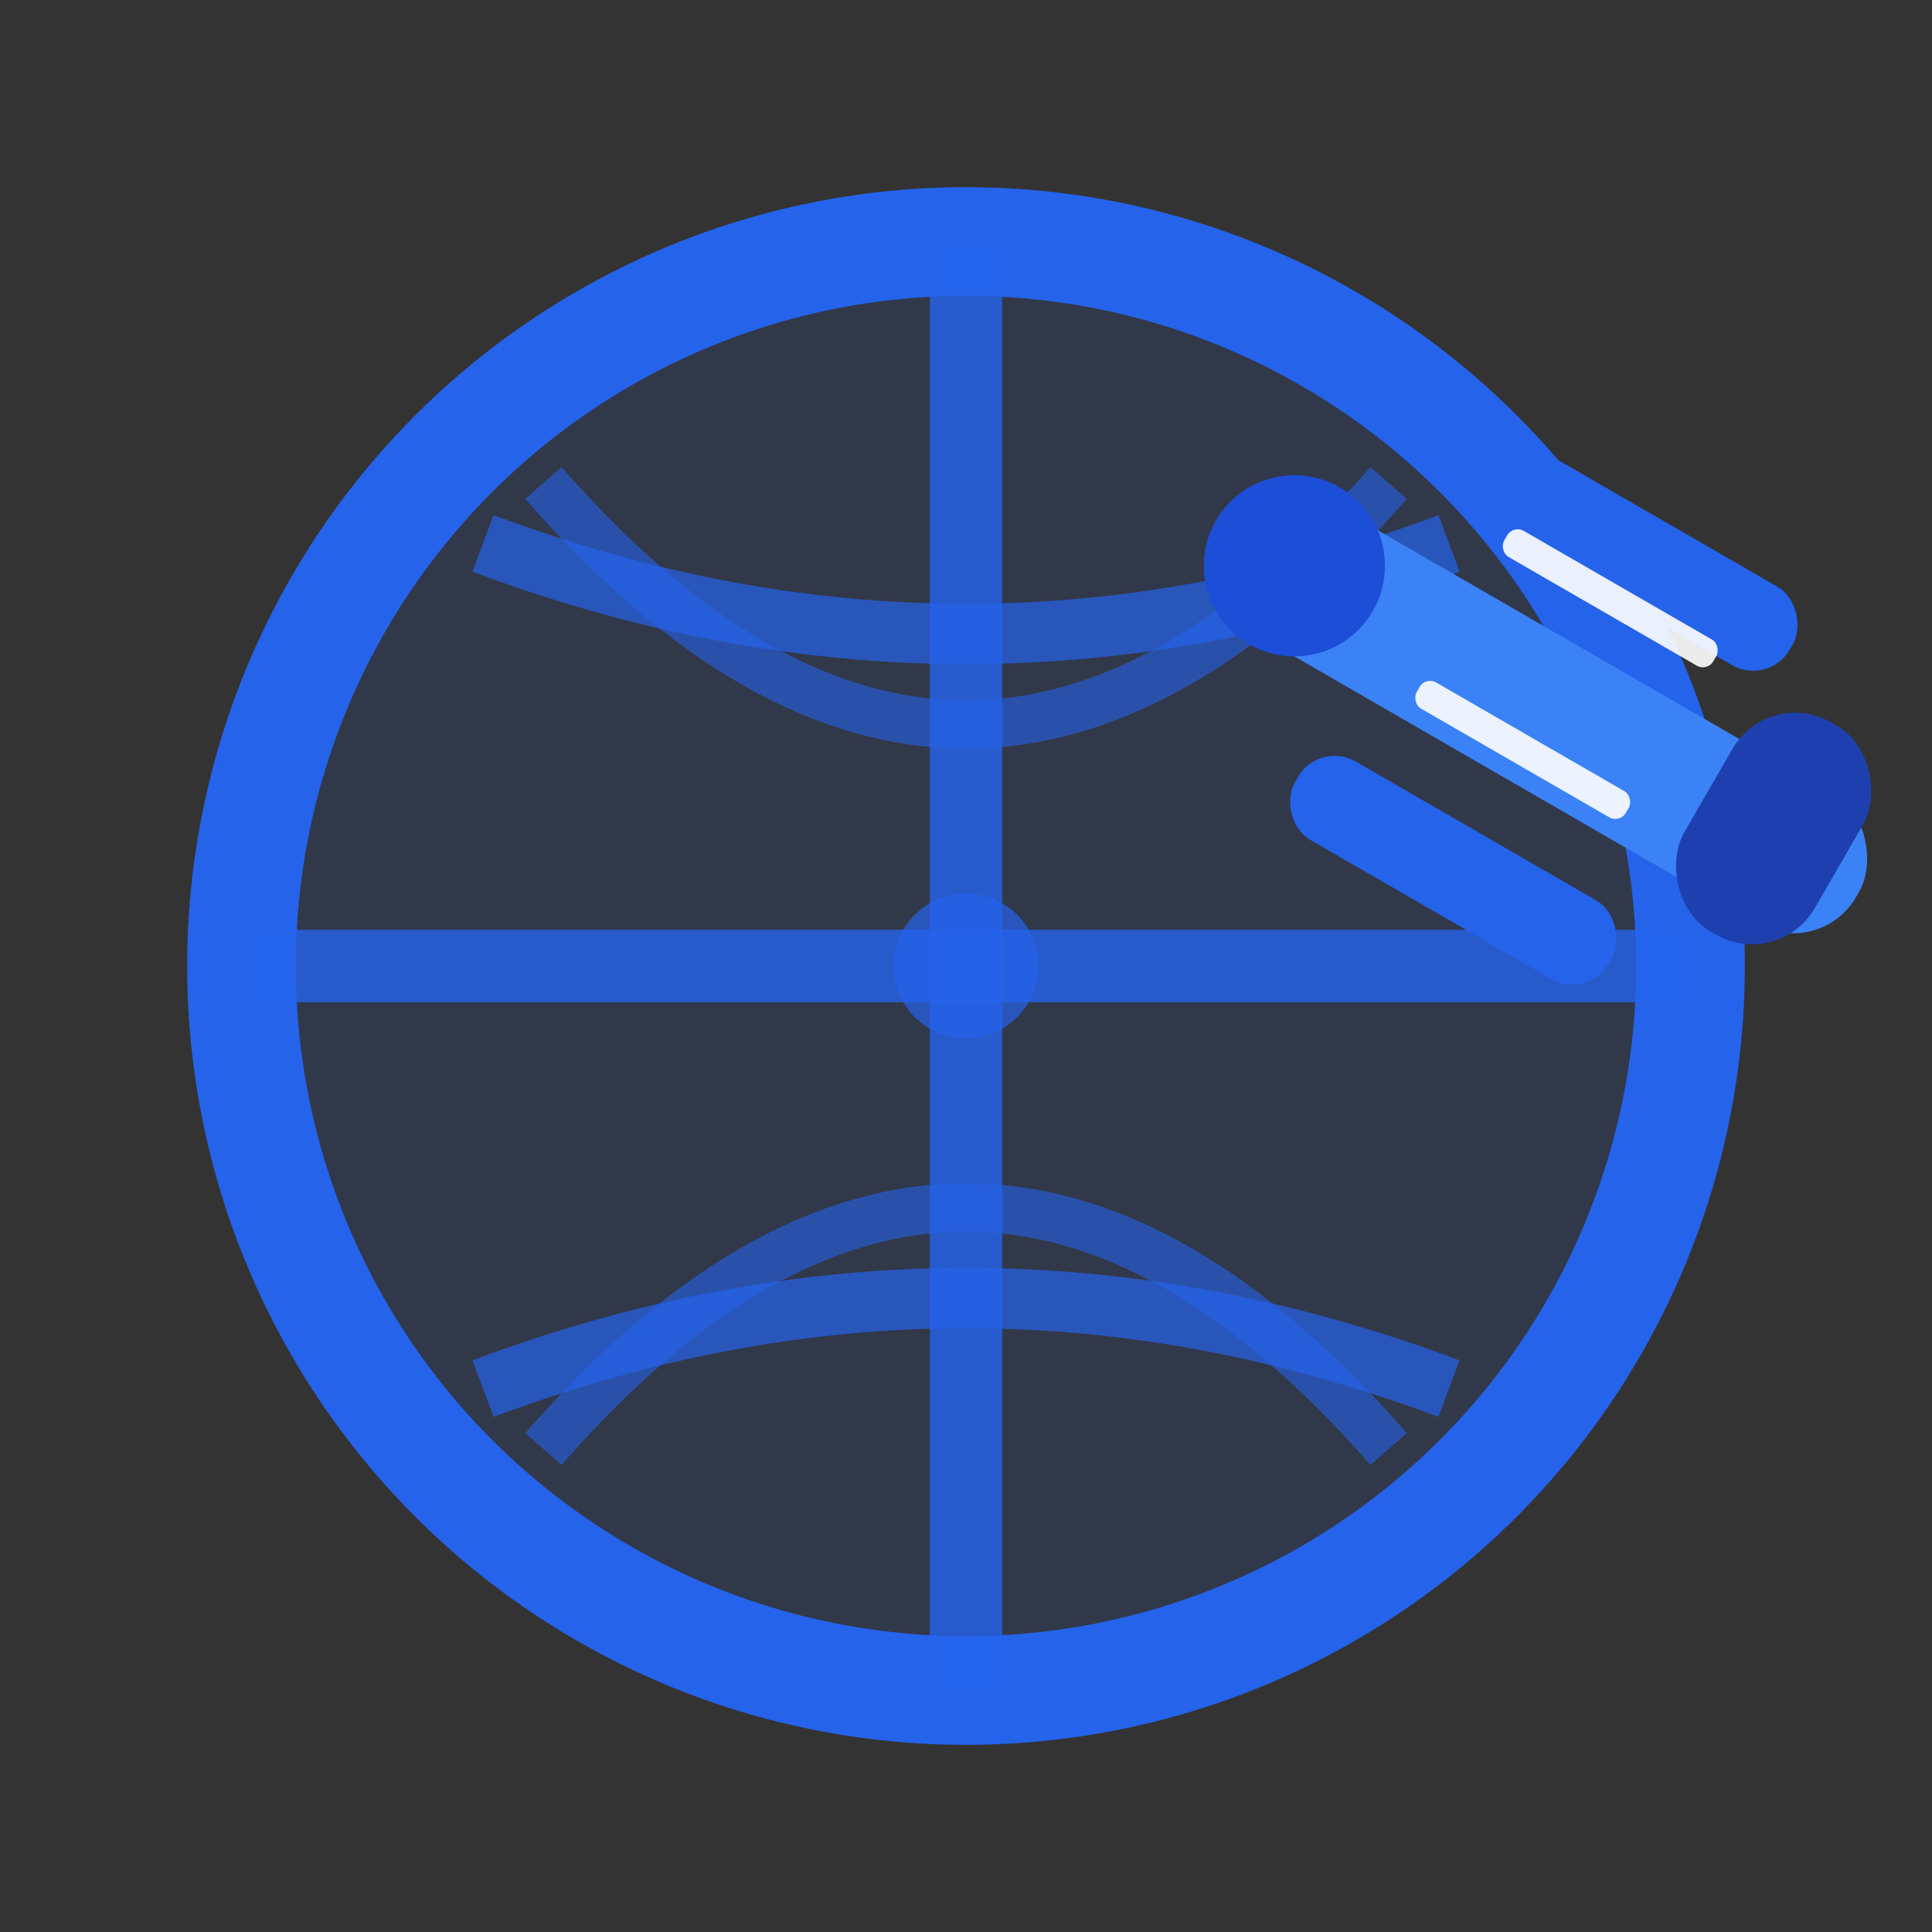 <svg width="32" height="32" viewBox="0 0 32 32" fill="none" xmlns="http://www.w3.org/2000/svg">
  <rect x="0" y="0" width="32" height="32" fill="#333333" stroke="none"/>
  <!-- Globe (larger and more prominent) -->
  <circle cx="16" cy="16" r="12" stroke="#2563eb" stroke-width="1.8" fill="rgba(37, 99, 235, 0.12)"/>
  
  <!-- Globe lines (more visible) -->
  <path d="M4 16 L28 16" stroke="#2563eb" stroke-width="1.2" opacity="0.8"/>
  <path d="M16 4 L16 28" stroke="#2563eb" stroke-width="1.2" opacity="0.8"/>
  <path d="M8 9 Q16 12 24 9" stroke="#2563eb" stroke-width="1" fill="none" opacity="0.7"/>
  <path d="M8 23 Q16 20 24 23" stroke="#2563eb" stroke-width="1" fill="none" opacity="0.7"/>
  <path d="M9 8 Q16 16 23 8" stroke="#2563eb" stroke-width="0.8" fill="none" opacity="0.6"/>
  <path d="M9 24 Q16 16 23 24" stroke="#2563eb" stroke-width="0.8" fill="none" opacity="0.6"/>
  
  <!-- Airplane (larger and more prominent in front) -->
  <g transform="translate(22, 6) rotate(30)">
    <!-- Airplane body -->
    <rect x="0" y="2" width="12" height="2.5" fill="#3b82f6" rx="1.2"/>
    <!-- Main wings -->
    <rect x="3" y="-0.5" width="6" height="1.5" fill="#2563eb" rx="0.7"/>
    <rect x="3" y="5.5" width="6" height="1.5" fill="#2563eb" rx="0.7"/>
    <!-- Tail wing -->
    <rect x="9" y="1" width="2.5" height="4" fill="#1e40af" rx="1.2"/>
    <!-- Nose -->
    <circle cx="1.2" cy="3.2" r="1.5" fill="#1d4ed8"/>
    <!-- Wing details for better visibility -->
    <rect x="4" y="0.8" width="4" height="0.5" fill="#ffffff" opacity="0.9" rx="0.2"/>
    <rect x="4" y="3.7" width="4" height="0.5" fill="#ffffff" opacity="0.9" rx="0.2"/>
  </g>
  
  <!-- Center dot for globe (slightly larger) -->
  <circle cx="16" cy="16" r="1.2" fill="#2563eb" opacity="0.7"/>
</svg>